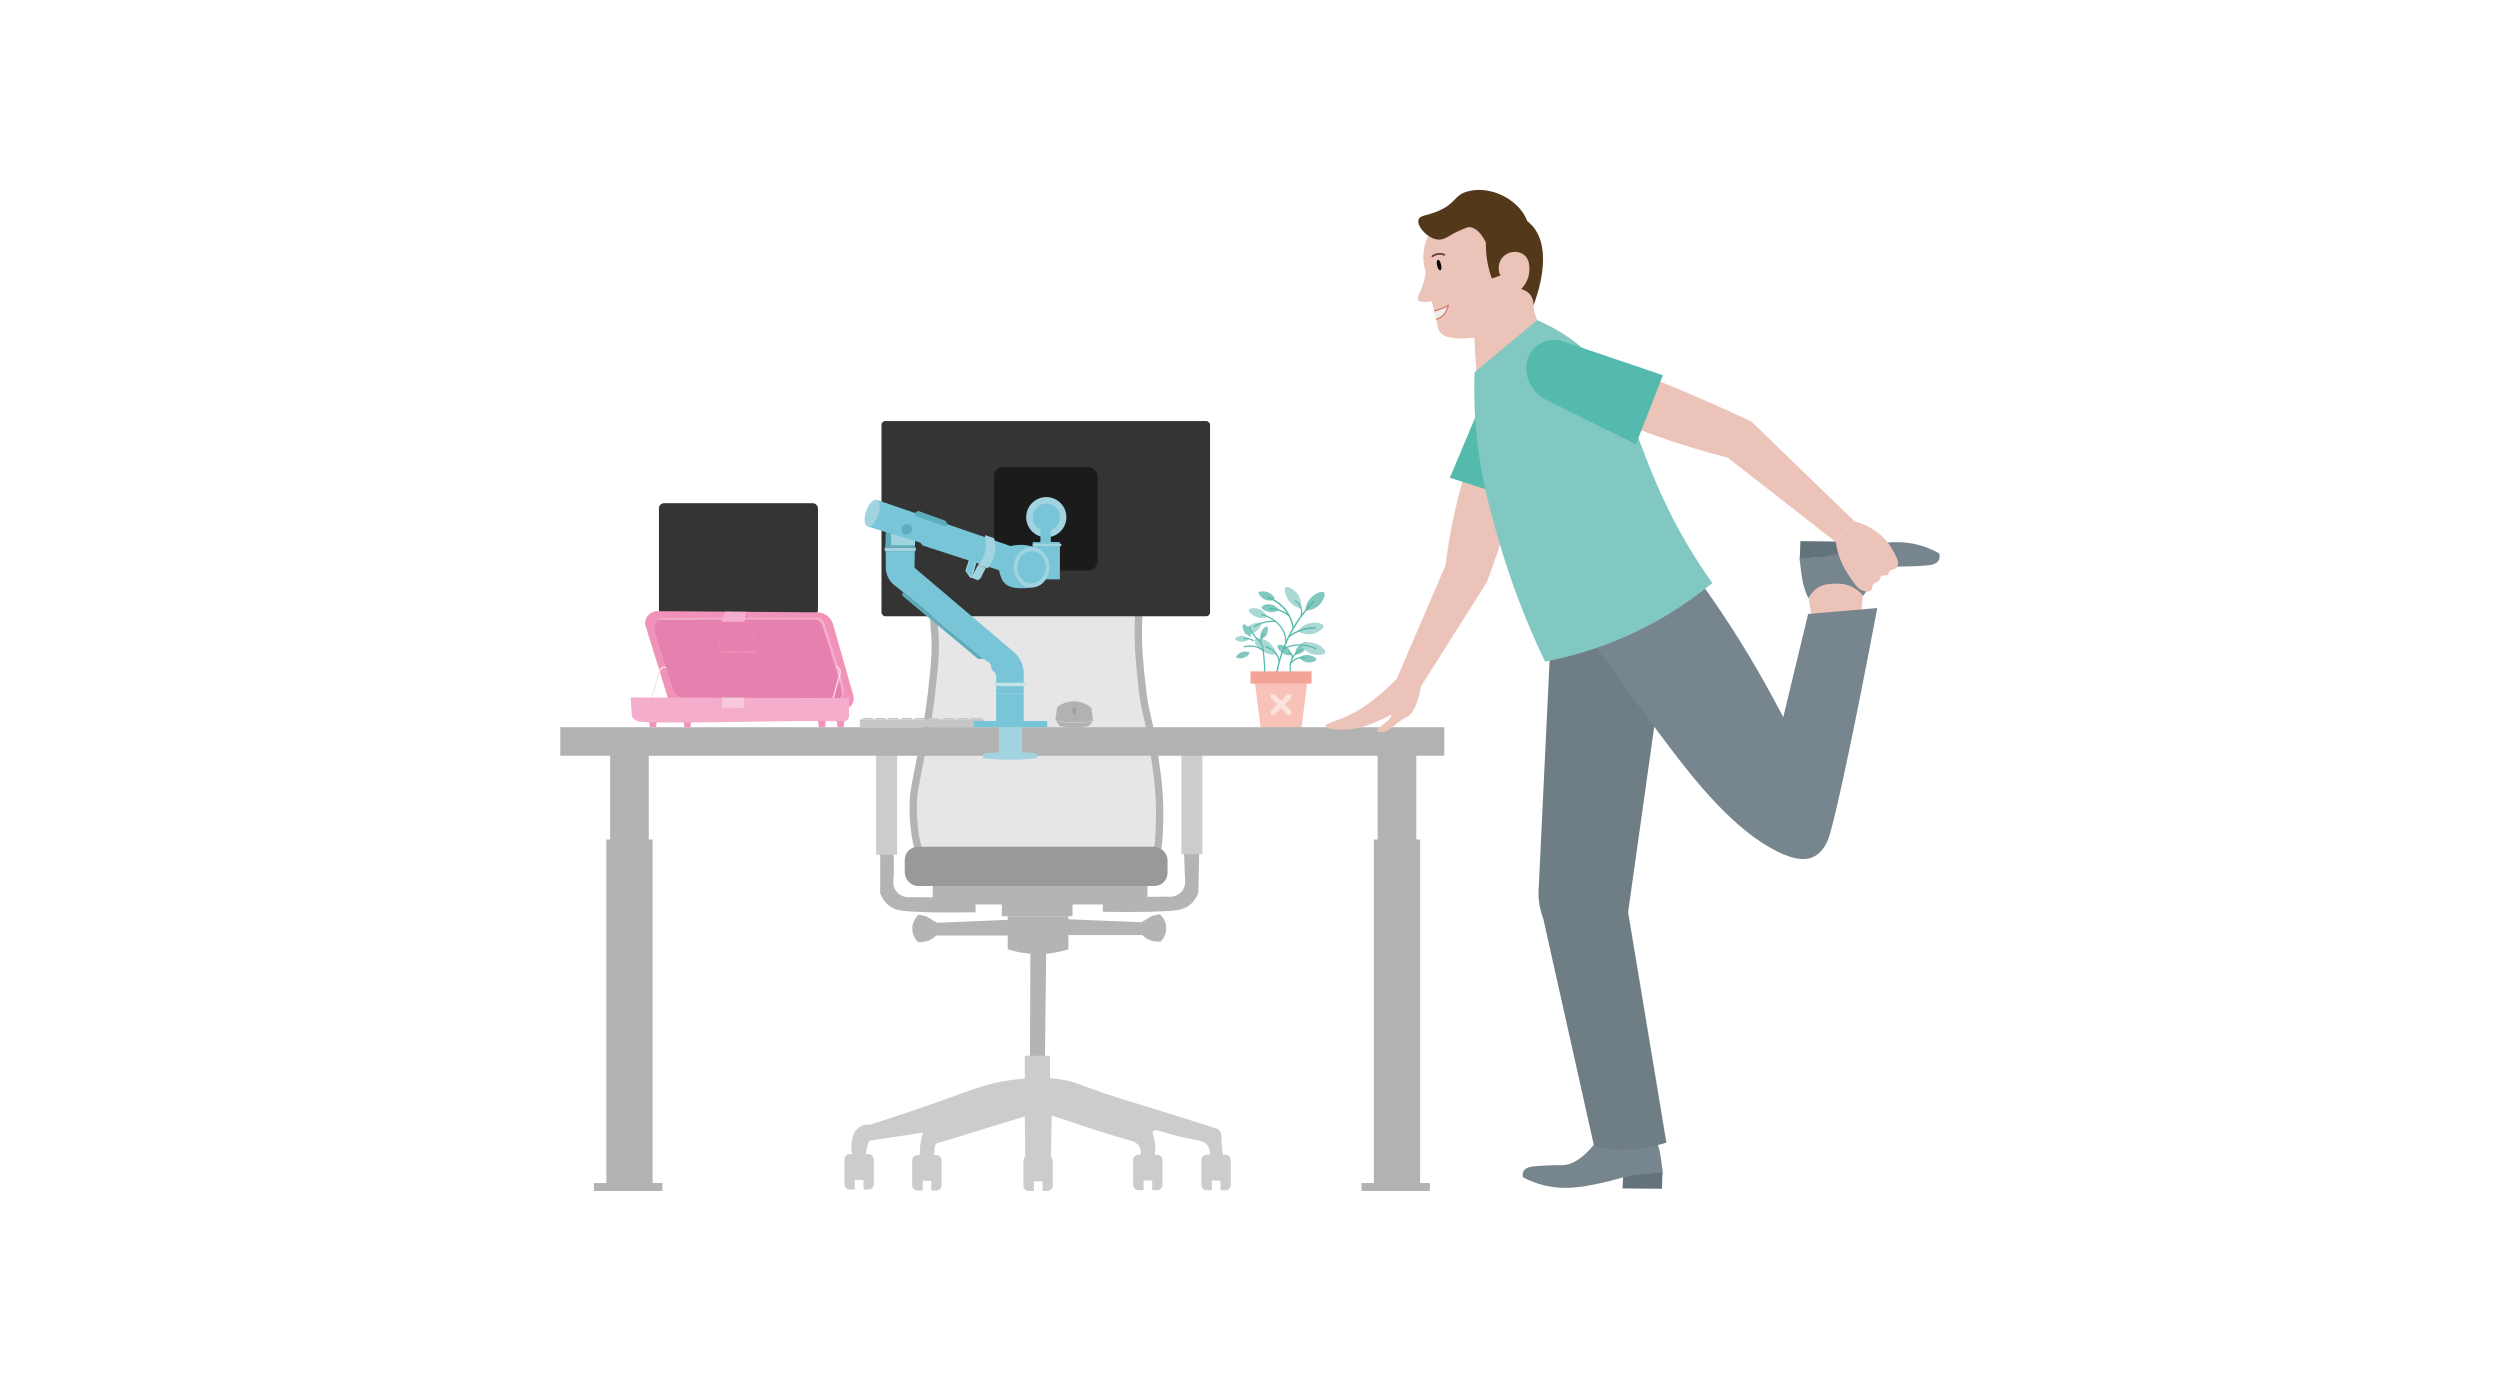 <?xml version="1.0" encoding="UTF-8"?>
<svg id="Laag_1" xmlns="http://www.w3.org/2000/svg" viewBox="0 0 2656.16 1467.09">
  <defs>
    <style>
      .cls-1 {
        fill: #b4b4b4;
      }

      .cls-2 {
        fill: #cdcccc;
      }

      .cls-3 {
        fill: #f8c9dc;
      }

      .cls-4 {
        fill: #f4aecc;
      }

      .cls-5 {
        stroke: #55b9ac;
        stroke-linecap: round;
        stroke-linejoin: round;
      }

      .cls-5, .cls-6, .cls-7, .cls-8 {
        fill: none;
      }

      .cls-5, .cls-9, .cls-7 {
        stroke-width: 1.31px;
      }

      .cls-10 {
        fill: #5caebc;
      }

      .cls-11 {
        fill: #64737b;
      }

      .cls-12 {
        fill: #683f39;
      }

      .cls-6 {
        stroke: #d36c59;
        stroke-width: 1.15px;
      }

      .cls-6, .cls-7, .cls-8 {
        stroke-miterlimit: 10;
      }

      .cls-13 {
        fill: #6f7d84;
      }

      .cls-14 {
        fill: #fce2dd;
      }

      .cls-15 {
        fill: #f192b9;
      }

      .cls-9 {
        stroke: #a1d3e0;
        stroke-linejoin: bevel;
      }

      .cls-9, .cls-16 {
        fill: #77c5d6;
      }

      .cls-17 {
        fill: #c4e3eb;
      }

      .cls-18 {
        fill: #e7e6e6;
      }

      .cls-19 {
        fill: #80c8c1;
      }

      .cls-20 {
        fill: #ebc3b9;
      }

      .cls-21 {
        fill: #9d9d9c;
      }

      .cls-22 {
        fill: #343434;
      }

      .cls-23 {
        fill: #e681af;
      }

      .cls-24 {
        fill: #9a9999;
      }

      .cls-25 {
        fill: #1b1b1b;
      }

      .cls-26 {
        fill: #81c8bf;
      }

      .cls-27 {
        fill: #a1d3e0;
      }

      .cls-28 {
        fill: #53baad;
      }

      .cls-29 {
        fill: #53381a;
      }

      .cls-30 {
        fill: #f8c2b9;
      }

      .cls-31 {
        fill: #ededed;
      }

      .cls-32 {
        fill: #aad8d3;
      }

      .cls-33 {
        fill: #f4a496;
      }

      .cls-34 {
        fill: #010101;
      }

      .cls-7 {
        stroke: #fce4ee;
      }

      .cls-35 {
        fill: #b2b2b2;
      }

      .cls-36 {
        fill: #c6c6c6;
      }

      .cls-37 {
        fill: #cc968f;
      }

      .cls-38 {
        fill: #55b9ac;
      }

      .cls-8 {
        stroke: #b4b4b4;
        stroke-width: 7.78px;
      }

      .cls-39 {
        fill: #76858e;
      }
    </style>
  </defs>
  <g>
    <path class="cls-18" d="M1102.49,558.78c-18.08.07-30.34,1.17-43.88,2.42-34.95,3.23-40.3,6.72-43.33,9.08-14.12,11.02-18.99,29.72-20.55,35.71-2.03,7.79-2.31,13.78-2.78,25.42-.78,19.28.6,33.32,1.11,39.95,1.61,20.78-.11,36.02-3.33,64.77-2.38,21.18-5.69,38.29-12.22,72.04-4.94,25.53-6.89,32.6-7.22,46.61-.47,19.99,2.67,39.8,6.11,49.03,24.43,65.63,235.33,58.12,253.29-1.82,1.38-4.61,1.66-11.75,2.22-26.03.96-24.35-1.04-44.87-5-71.43-7.23-48.56-9.8-42.18-13.33-73.85-2.71-24.29-4.98-44.69-3.89-72.04.46-11.56,1.51-24.06-.56-42.37-2.12-18.74-3.25-28.81-10-37.53-8.36-10.8-20.94-12.85-46.1-16.95-18.92-3.08-33.67-3.09-50.55-3.03Z"/>
    <path class="cls-8" d="M1102.49,558.78c-18.08.07-30.34,1.17-43.88,2.42-34.95,3.23-40.3,6.72-43.33,9.08-14.12,11.02-18.99,29.72-20.55,35.71-2.03,7.79-2.31,13.78-2.78,25.42-.78,19.28.6,33.32,1.11,39.95,1.61,20.78-.11,36.02-3.33,64.77-2.38,21.18-5.69,38.29-12.22,72.04-4.94,25.53-6.89,32.6-7.22,46.61-.47,19.99,2.67,39.8,6.11,49.03,24.43,65.63,235.33,58.12,253.29-1.82,1.38-4.61,1.66-11.75,2.22-26.03.96-24.35-1.04-44.87-5-71.43-7.23-48.56-9.8-42.18-13.33-73.85-2.71-24.29-4.98-44.69-3.89-72.04.46-11.56,1.51-24.06-.56-42.37-2.12-18.74-3.25-28.81-10-37.53-8.36-10.8-20.94-12.85-46.1-16.95-18.92-3.08-33.67-3.09-50.55-3.03Z"/>
    <g>
      <path class="cls-1" d="M1257.98,903.83c.64,21.05.97,29.16,1.14,31.1,0,.06.02.26.04.53.07,1.09.1,3.4-.6,6.18-.06.25-.13.49-.22.73-1.17,3.48-3.54,5.61-4.45,6.41-5.67,4.98-13.16,4.09-14.76,3.86-6.67.07-13.34.15-20.01.22v-18.77h-228.14v19.31c-7.26-.08-14.53-.16-21.79-.24-1.6.23-9.08,1.12-14.76-3.86-.91-.8-3.27-2.93-4.45-6.41-1.14-3.39-.89-6.3-.77-7.44.54-5.44.62-15.36.31-30.43-4.75-.48-9.5-.95-14.26-1.43-.04,15.16-.09,30.31-.13,45.47,1.43,3.81,4.27,9.5,9.99,13.62,5.26,3.79,10.7,4.61,13.85,4.99,12.29,1.49,40.42,2.32,77.63,1.59-.04-2.78-.08-5.55-.12-8.33h27.92v12.49h75.11v-12.49h32.31c-.04,2.6-.08,5.21-.12,7.82,37.21.73,65.34-.1,77.63-1.59,3.14-.38,8.58-1.21,13.85-4.99,5.72-4.12,8.56-9.81,9.99-13.62.31-14.35.63-28.7.94-43.06-5.39-.55-10.77-1.11-16.16-1.66Z"/>
      <path class="cls-1" d="M1232.3,971.25c-2.72.61-5.45,1.21-8.17,1.82-3.78,2.27-7.57,4.54-11.35,6.81-25.88-1.06-51.76-2.12-77.63-3.18v-3.27h-64.47v3.89c-25.03,1.02-50.07,2.05-75.1,3.07-3.78-2.27-7.57-4.54-11.35-6.81-2.72-.61-5.45-1.21-8.17-1.82-.91.8-6.82,6.18-6.81,14.98.01,8.02,4.94,13.11,5.9,14.07,2.29.26,7.03.48,12.26-1.82,3.43-1.51,5.82-3.54,7.26-4.99h76.01v14.53c5.91,1.94,14.12,4.03,24.06,4.82-.16,37.87-.32,75.73-.48,113.6,5.31.16,10.61.32,15.92.48.45-38.04.91-76.08,1.36-114.11,9.78-.82,17.84-2.89,23.61-4.78v-15.04h78.54c1.44,1.45,3.83,3.49,7.26,4.99,5.23,2.29,9.97,2.08,12.26,1.82.97-.96,5.89-6.05,5.9-14.07.01-8.8-5.9-14.18-6.81-14.98Z"/>
    </g>
    <rect class="cls-24" x="961.26" y="899.66" width="279.21" height="41.69" rx="13.92" ry="13.92"/>
    <path class="cls-2" d="M1302.01,1226.87h-2.68c-1.3-8.55-1.68-14.33-1.63-18.5.02-1.38.11-4.38-1.82-6.81-1.61-2.04-3.94-2.84-5.45-3.18-20-6.45-36.3-11.57-47.22-14.98-45.66-14.26-47.49-14.16-68.55-21.34-31.28-10.65-31.33-12.25-43.58-14.53-2.18-.4-7.44-1.33-15.44-1.84v-24.04h-26.79v24.3c-5.45.41-11.36,1.06-17.71,2.03-23.74,3.63-35.57,8.96-74.46,22.7-16.85,5.95-41.39,14.41-71.73,24.06-1.9-.13-8.92-.37-14.07,4.54-3,2.86-4.02,6.19-4.99,9.53-1.91,6.53-1.55,12.62-.61,17.37h-2.46c-3.12,0-5.68,2.55-5.68,5.67v26.33c0,3.12,2.55,5.67,5.68,5.67h5.45v-10.44c3.06.11,6.13.23,9.19.34v10.1h5.22c3.12,0,5.67-2.55,5.67-5.67v-26.33c0-3.12-2.55-5.67-5.67-5.67h-2.66c.12-1.79.36-3.81.84-6.02.72-3.28,1.75-6.03,2.72-8.17,19.07-2.88,38.14-5.75,57.2-8.63-.85,2.56-1.65,5.44-2.27,8.63-1.12,5.75-1.38,10.91-1.26,15.21h-2.37c-3.12,0-5.68,2.55-5.68,5.67v26.33c0,3.12,2.55,5.68,5.68,5.68h5.45v-10.44c3.06.11,6.13.23,9.19.34v10.1h5.22c3.12,0,5.68-2.55,5.68-5.68v-26.33c0-3.12-2.55-5.67-5.68-5.67h-2.19c.29-2.92.42-5.28.49-6.92.07-1.73.06-2.44.45-3.29,1.21-2.58,4.72-3.36,6.81-3.63,29.51-9.08,59.02-18.16,88.53-27.24.15,14.23.3,28.45.45,42.68.12,0,.24,0,.37.01-1.38,1.04-2.3,2.67-2.3,4.53v26.33c0,3.12,2.55,5.67,5.68,5.67h5.45v-10.44c3.06.11,6.13.23,9.19.34v10.1h5.22c3.12,0,5.67-2.55,5.67-5.67v-26.33c0-1.73-.8-3.26-2.03-4.31.3-14.61.6-29.21.89-43.82,41.18,13.76,69.91,23.12,81.27,25.88,2.43.59,9.54,2.16,12.26,7.72,1.39,2.84,1.21,5.83.77,8.06h-2.13c-3.12,0-5.68,2.55-5.68,5.67v26.33c0,3.12,2.55,5.67,5.68,5.67h5.45v-10.44c3.06.11,6.13.23,9.19.34v10.1h5.22c3.12,0,5.67-2.55,5.67-5.67v-26.33c0-3.12-2.55-5.67-5.67-5.67h-2.52c.46-2.84.81-6.71.36-11.24-.85-8.6-3.78-11.49-2.27-13.62,2.4-3.37,11.3,1.75,29.96,5.9,16.79,3.74,24.75,3.41,28.6,9.99,1.78,3.05,1.96,6.38,1.74,8.97h-3.22c-3.12,0-5.68,2.55-5.68,5.67v26.33c0,3.12,2.55,5.67,5.68,5.67h5.45v-10.44c3.06.11,6.13.23,9.19.34v10.1h5.22c3.12,0,5.68-2.55,5.68-5.67v-26.33c0-3.12-2.55-5.67-5.68-5.67Z"/>
    <path class="cls-2" d="M916.52,801.8c-.36-1.68-.75-4.97,1.59-7.33,1.26-1.27,3.28-2.24,11.8-2.91,4.56-.36,7.19-.34,14.76-.38,9.99-.05,13.62-.13,18.16,1.5,2.46.89,4.1,1.89,5.22,3.38,1.73,2.32,1.44,4.82,1.25,5.83-17.59-.03-35.19-.06-52.78-.09Z"/>
    <rect class="cls-2" x="930.85" y="791.69" width="22.25" height="116.45"/>
    <path class="cls-2" d="M1292.24,801.37c.36-1.68.75-4.97-1.59-7.33-1.26-1.27-3.28-2.24-11.8-2.91-4.56-.36-7.19-.34-14.76-.38-9.99-.05-13.62-.13-18.16,1.5-2.46.89-4.1,1.89-5.22,3.38-1.73,2.32-1.44,4.82-1.25,5.83,17.59-.03,35.19-.06,52.78-.09Z"/>
    <rect class="cls-2" x="1255.26" y="791.16" width="22.25" height="116.45" transform="translate(2532.77 1698.77) rotate(-180)"/>
  </g>
  <rect class="cls-35" x="647.9" y="1061.67" width="41.73" height="203.68" transform="translate(1337.53 2327.01) rotate(180)"/>
  <rect class="cls-35" x="644.2" y="891.96" width="49.14" height="373.38" transform="translate(1337.54 2157.3) rotate(180)"/>
  <rect class="cls-35" x="648.24" y="795.44" width="41.06" height="453.91" transform="translate(1337.53 2044.78) rotate(180)"/>
  <path class="cls-26" d="M1388.75,682.41c-1.66-1.47-8.14,1.48-11.1,6.58-1.51,2.55-1.78,5.13-1.8,6.81,1.34-.14,7.59-.85,11.06-5.91,1.63-2.33,3.16-6.34,1.84-7.49Z"/>
  <path class="cls-5" d="M1371.3,713.99c-.41-1.69-1.69-7.89,1.63-14.47,2.77-5.51,7.19-8.17,8.87-9.07"/>
  <path class="cls-32" d="M1366.11,624.07c-2.6,2.06.07,12.36,6.83,18.04,3.37,2.88,7.1,3.95,9.57,4.41.14-2.01.71-11.4-5.85-17.81-3.02-3-8.52-6.28-10.55-4.64Z"/>
  <path class="cls-32" d="M1326.88,647.93c-.79,2.41,5.26,7.86,11.96,8.64,3.37.42,6.2-.47,7.97-1.22-.76-1.34-4.35-7.58-11.24-8.9-3.19-.64-8.09-.42-8.69,1.48Z"/>
  <path class="cls-32" d="M1322.79,673.33c1.47,2.07,9.45.44,14.06-4.49,2.34-2.46,3.31-5.26,3.76-7.13-1.53-.18-8.68-1-13.84,3.75-2.41,2.18-5.14,6.26-3.97,7.87Z"/>
  <path class="cls-26" d="M1398.51,700.71c.14-2.21-6.17-5.5-12.02-4.69-2.94.38-5.14,1.76-6.48,2.78.94.97,5.34,5.46,11.47,5.07,2.84-.16,6.94-1.42,7.03-3.16Z"/>
  <path class="cls-26" d="M1357.35,685.96c-1.13,1.91,2.99,7.71,8.56,9.65,2.79,1,5.38.78,7.03.48-.39-1.29-2.27-7.29-7.89-9.74-2.6-1.15-6.82-1.9-7.7-.39Z"/>
  <path class="cls-26" d="M1313.58,698.22c.65,1.69,6.45,1.99,10.51-.6,2.05-1.28,3.22-3.05,3.86-4.26-1.02-.4-5.82-2.24-10.22.13-2.05,1.08-4.67,3.41-4.14,4.73Z"/>
  <path class="cls-32" d="M1312.11,678.77c.08,1.81,5.48,3.93,10.15,2.76,2.35-.57,4.02-1.87,5.01-2.81-.84-.7-4.81-3.96-9.74-3.12-2.29.37-5.5,1.75-5.43,3.17Z"/>
  <path class="cls-26" d="M1320.83,663.48c-1.49,1.03-.41,6.73,3.06,10.07,1.73,1.69,3.72,2.41,5.05,2.75.15-1.09.8-6.18-2.54-9.9-1.53-1.74-4.41-3.73-5.57-2.91Z"/>
  <path class="cls-32" d="M1408.17,693.27c.9-3.19-7.28-9.99-16.08-10.66-4.42-.37-8.07.94-10.34,2.01,1.06,1.71,6.08,9.67,15.15,11.04,4.2.67,10.59.12,11.28-2.39Z"/>
  <path class="cls-26" d="M1340.37,645.18c.23-2.05,5.4-3.77,9.76-3.07,5.22.87,8.16,4.98,8.85,6-1.52.9-5.19,2.84-9.78,2.21-4.18-.51-9.06-3.09-8.83-5.14h0Z"/>
  <path class="cls-26" d="M1354.15,636.32c-.67,1.92-6.11,2.43-10.21.75-4.85-2.01-6.78-6.69-7.28-7.95,1.76-.59,5.69-1.51,10.04,0,3.93,1.51,8.12,5.1,7.36,7.11h0l.08.08Z"/>
  <path class="cls-32" d="M1406.19,664.93c-.84-3.26-11.29-5.02-19.33-1.17-4.02,1.92-6.53,4.85-7.95,6.94,1.76,1,10.04,5.35,18.66,2.01,4.02-1.59,9.2-5.19,8.53-7.7l.08-.08Z"/>
  <path class="cls-26" d="M1406.69,629.38c-2.43-2.26-12.21,1.92-16.82,9.45-2.34,3.76-2.84,7.61-2.93,10.12,2.01-.17,11.38-1,16.73-8.45,2.51-3.43,4.94-9.37,3.01-11.13Z"/>
  <path class="cls-32" d="M1333.24,679.32c-1.84,2.76,4.1,11.71,12.38,14.89,4.18,1.59,8.03,1.42,10.46,1-.5-2.01-3.01-10.96-11.38-14.98-3.85-1.84-10.12-3.1-11.55-.92h.08Z"/>
  <path class="cls-38" d="M1356.16,717.14h-.17c-.42,0-.67-.5-.59-.92,1.76-9.87,4.52-19.66,8.2-28.95,7.19-18.07,17.82-34.55,31.71-48.94.25-.33.75-.33,1.09,0s.33.75,0,1.09c-13.72,14.22-24.26,30.54-31.37,48.44-3.68,9.2-6.36,18.82-8.12,28.7,0,.33-.42.67-.75.67h0v-.08Z"/>
  <path class="cls-38" d="M1359.17,703.67c-.33,0-.67-.25-.75-.67-.33-2.43-1.59-6.94-5.61-10.62-2.76-2.51-5.77-3.68-7.86-4.18-.42-.08-.67-.5-.59-.92s.5-.67.92-.59c2.26.59,5.52,1.84,8.53,4.6,4.35,4.02,5.69,8.95,6.11,11.55,0,.42-.25.84-.67.84h-.08Z"/>
  <path class="cls-38" d="M1369.54,677.15c-.25,0-.42-.08-.59-.33-.25-.33-.17-.84.17-1.09,3.26-2.51,6.86-4.6,10.71-6.11,5.52-2.26,11.55-3.35,17.49-3.26.42,0,.75.33.75.75s-.42.75-.75.75c-5.86,0-11.55,1-16.9,3.18-3.68,1.51-7.19,3.43-10.29,5.86-.17.08-.33.17-.5.17h0l-.08.08Z"/>
  <path class="cls-38" d="M1373.89,667.94c-.33,0-.67-.25-.75-.67-.84-5.86-2.84-11.21-6.02-16.06-6.36-9.7-15.48-14.05-20.33-15.73-.42-.17-.59-.59-.5-1,.17-.42.59-.59,1-.5,5.02,1.76,14.47,6.27,21.08,16.31,3.26,5.02,5.35,10.62,6.27,16.65,0,.42-.25.84-.67.84h-.08v.17Z"/>
  <path class="cls-38" d="M1349.08,647.32c-.22-.12-.44-.42-.4-.68.05-.45.39-.74.77-.73,2.69.1,5.42.5,7.98,1.19,4.46,1.22,8.64,3.34,12.43,6.2.37.2.36.76.09,1.09s-.76.36-1.09.09c-3.53-2.81-7.6-4.78-11.88-6-2.49-.66-5.03-1.05-7.65-1.11l-.3-.16h0l.03.11Z"/>
  <path class="cls-5" d="M1366.22,682.99c.07-2.54-.14-7.97-3.26-13.75-2.47-4.58-5.65-7.21-7.81-8.98-5.29-4.32-10.82-6.34-14.8-7.34"/>
  <path class="cls-5" d="M1363.66,689.28c3.07-1.56,9.68-4.4,18.42-4.08,7.48.28,13.12,2.75,16.09,4.31"/>
  <path class="cls-5" d="M1382.31,654.66c.34-1.09,1.6-5.6-.7-10.37-1.56-3.23-3.98-4.98-5.13-5.71"/>
  <path class="cls-5" d="M1371.4,704.72c.8-1.09,2.96-3.74,6.83-5.2,3.53-1.33,6.61-.96,7.95-.71"/>
  <path class="cls-5" d="M1369.06,693.2c.48.09,1.82.42,2.85,1.63,1.67,1.94,1.08,4.43,1.02,4.69"/>
  <path class="cls-5" d="M1332.53,665.85c2.33-1.5,6-3.46,10.84-4.66,4.85-1.2,9.01-1.17,11.77-.93"/>
  <path class="cls-5" d="M1343.95,714.81c-.1-2.02-.25-4.92-.5-8.4-.9-12.73-1.35-19.1-2.99-22.03-2.87-5.12-5.96-5.2-10.56-13.3-1.22-2.15-2.06-4-2.58-5.24"/>
  <path class="cls-5" d="M1321.76,678.66c1.09-.22,3.02-.45,5.32.08,1.99.46,3.45,1.31,4.32,1.91"/>
  <path class="cls-5" d="M1322.01,687.21c1.99-.57,6.12-1.45,11.14-.33,4.34.97,7.39,3,8.98,4.24"/>
  <path class="cls-26" d="M1346.1,665.73c-1.67-.69-5.87,3.33-6.77,8.05-.47,2.37,0,4.43.45,5.73.99-.47,5.62-2.7,6.92-7.52.62-2.23.72-5.73-.6-6.26Z"/>
  <path class="cls-5" d="M1339.8,683.47c-.23-1.48-.41-4.21.83-7.15.42-1,.93-1.83,1.41-2.49"/>
  <path class="cls-30" d="M1382.85,773.27h-43.42c-2.09-16.48-4.27-32.96-6.36-49.53h55.97c-2.01,16.48-4.1,32.96-6.19,49.53Z"/>
  <polygon class="cls-14" points="1371.97 755.54 1364.94 748.51 1371.97 741.48 1371.97 737.55 1368.12 737.55 1361.01 744.58 1353.98 737.55 1350.05 737.55 1350.05 741.4 1357.16 748.51 1350.05 755.54 1350.05 759.47 1353.98 759.47 1361.01 752.44 1368.12 759.47 1371.97 759.47 1371.97 755.54"/>
  <rect class="cls-33" x="1328.63" y="713.29" width="64.84" height="12.97"/>
  <g>
    <path class="cls-35" d="M1161.34,766.05c-5.48,1.01-12.36,1.81-20.29,1.66-7.78-.15-14.51-1.18-19.88-2.37.69-4.64,1.38-9.28,2.07-13.92,1.77-1.45,8.23-6.37,17.81-6.35,10.17.02,16.87,5.6,18.5,7.04.6,4.65,1.2,9.29,1.79,13.94Z"/>
    <path class="cls-35" d="M1122,765.61c5.36,1.27,12.25,2.39,20.29,2.48,7.21.08,13.47-.69,18.5-1.66-1.1,1.56-2.21,3.13-3.31,4.69-4.05.97-9.25,1.83-15.32,1.93-6.56.11-12.15-.71-16.43-1.66-1.24-1.93-2.48-3.87-3.73-5.8Z"/>
    <path class="cls-21" d="M1142.57,758.57h-2.48c-.24-.64-.49-1.53-.55-2.62-.09-1.61.27-2.9.55-3.66h2.48c.29.63.77,1.89.69,3.52-.06,1.23-.42,2.18-.69,2.76Z"/>
    <rect class="cls-21" x="1141.05" y="745.07" width=".34" height="22.66"/>
  </g>
  <g>
    <rect class="cls-36" x="913.52" y="764.27" width="132.13" height="8.18"/>
    <rect class="cls-36" x="916.4" y="762.85" width="11.16" height="1.41"/>
    <rect class="cls-36" x="930.28" y="762.85" width="11.16" height="1.41"/>
    <rect class="cls-36" x="943.86" y="762.86" width="11.16" height="1.41"/>
    <rect class="cls-36" x="958.04" y="762.85" width="11.16" height="1.41"/>
    <rect class="cls-36" x="972.33" y="762.86" width="11.16" height="1.41"/>
    <rect class="cls-36" x="986.11" y="762.86" width="11.16" height="1.41"/>
    <rect class="cls-36" x="1002.64" y="762.86" width="11.16" height="1.41"/>
    <rect class="cls-36" x="1017.34" y="762.86" width="11.16" height="1.41"/>
    <rect class="cls-36" x="1031.52" y="762.86" width="11.16" height="1.41"/>
  </g>
  <rect class="cls-35" x="595.32" y="772.65" width="939.21" height="30.32"/>
  <g>
    <rect class="cls-22" x="936.54" y="447.35" width="349.1" height="207.4" rx="4.09" ry="4.09"/>
    <rect class="cls-25" x="1056.07" y="496.02" width="110.05" height="110.05" rx="9.98" ry="9.98"/>
    <circle class="cls-27" cx="1111.64" cy="549.5" r="21.37"/>
    <path class="cls-16" d="M1116.38,575.73c.09-7.85.17-15.7.26-23.55-1.95-.12-4.04-.17-6.27-.13-1.71.04-3.33.13-4.86.26-.04,7.89-.09,15.78-.13,23.67-2.72,0-5.44,0-8.16,0v39.54h28.89v-39.54c-3.24-.09-6.48-.17-9.73-.26Z"/>
    <rect class="cls-27" x="1097.21" y="577.78" width="30.43" height="2.56"/>
    <path class="cls-16" d="M1111.64,535.03c-7.99,0-14.47,6.48-14.47,14.47s6.48,14.47,14.47,14.47,14.47-6.48,14.47-14.47-6.48-14.47-14.47-14.47Z"/>
    <path class="cls-10" d="M972,554.94h0,0s.06,8.96.17,26.79h-31.54c.25-9.25.5-18.49.76-27.74,10.21.32,20.41.63,30.62.95Z"/>
    <rect class="cls-27" x="946.82" y="546.99" width="25.35" height="32.33"/>
    <path class="cls-16" d="M1087.69,736.65c0-6.77,0-13.54,0-20.3.05-2.78-.21-8.48-3.41-14.67-2.9-5.6-6.84-8.96-9.04-10.58-34.52-29.29-69.05-58.58-103.57-87.87,0-.57,0-1.14,0-1.71,0-5.4.1-10.75.26-16.04h-30.9c.02,5.14.04,10.28.06,15.42-.15,2.3-.12,6.59,1.92,11.37,2.73,6.4,7.43,9.82,9.38,11.09,31.85,26.28,63.7,52.55,95.55,78.83,2.59.95,3.71,2.26,4.27,3.24,1.07,1.92.45,3.43,1.54,5.63.87,1.75,2.27,2.81,3.24,3.41.45.91.91,1.82,1.36,2.73v19.45h29.35Z"/>
    <polygon class="cls-16" points="1087.69 766.01 1087.69 736.65 1058.34 736.65 1058.34 766.01 1034.45 766.01 1034.45 772.65 1112.6 772.65 1112.6 766.01 1087.69 766.01"/>
    <rect class="cls-27" x="939.92" y="581.72" width="33.1" height="3.75"/>
    <path class="cls-27" d="M1038.98,600.46c2.82.91,5.65,1.82,8.47,2.74-1.85,3.72-3.7,7.45-5.54,11.17-.97.74-1.95,1.49-2.92,2.23-2.75-1.12-5.49-2.24-8.24-3.36.88-.68,1.76-1.36,2.64-2.04,1.87-3.58,3.73-7.16,5.6-10.73Z"/>
    <path class="cls-9" d="M1036.82,597.3c-2.25-.73-4.5-1.46-6.75-2.19-1.24,3.77-2.48,7.54-3.71,11.31,1.58,2.26,3.16,4.52,4.75,6.79.63-.74,1.26-1.48,1.89-2.22,1.28-4.56,2.55-9.12,3.83-13.69Z"/>
    <path class="cls-16" d="M1107.13,620.09c-4.54,2.29-11.27,4.79-19.57,4.89-5.98.07-15.54.19-20.87-6.15-2.89-3.44-4.14-8.24-4.99-11.77-.8-3.29-1.1-6.09-1.24-8.06.43-.07,10.11-1.81,13.05-10.07,1.32-3.71.69-7.08.26-8.73,3.25-.8,7.65-1.51,12.86-1.26,8.71.42,15.37,3.33,19.13,5.35.46,11.94.92,23.87,1.37,35.81Z"/>
    <path class="cls-10" d="M959.71,629.41c-.14.12-.94.8-1.02,1.97-.09,1.27.73,2.1.85,2.22,26.5,22.12,53.01,44.25,79.51,66.37,2.19.11,4.39.22,6.58.33-28.64-23.63-57.29-47.26-85.93-70.89Z"/>
    <rect class="cls-17" x="1056.97" y="725.39" width="33.27" height="3.58"/>
    <path class="cls-16" d="M1091.69,603.24c3.36-7.49,1.79-14.36,1.23-16.44-53.76-18.57-107.53-37.14-161.29-55.71-2.98,9.52-5.95,19.03-8.92,28.55,18.39,5.64,36.79,11.27,55.18,16.91.8,1.01,1.6,2.01,2.4,3.02,34.43,11.17,68.86,22.35,103.28,33.52,1.9-1.35,5.7-4.45,8.12-9.84Z"/>
    <path class="cls-27" d="M1038.98,600.46c2.02-2.19,5.09-6.12,6.96-11.82,2.8-8.55,1.2-15.92.36-18.95.18-.35.35-.71.53-1.06,3.11,1.05,6.22,2.1,9.33,3.15.93,3.42,2.6,11.42-.45,20.61-1.74,5.23-4.39,9.03-6.39,11.41-3.45-1.11-6.89-2.23-10.34-3.34Z"/>
    <ellipse class="cls-27" cx="926.72" cy="545.29" rx="15.02" ry="6.78" transform="translate(108.64 1243.07) rotate(-70.94)"/>
    <path class="cls-10" d="M1004.25,553.15c.94,1.33,1.88,2.67,2.83,4-1.03.7-2.07,1.4-3.1,2.1-10.34-3.71-20.69-7.42-31.03-11.13-.31-1.03-.62-2.05-.93-3.08,1.12-.74,2.25-1.47,3.37-2.21,9.62,3.44,19.24,6.88,28.86,10.31Z"/>
    <ellipse class="cls-27" cx="1095.99" cy="602.7" rx="18.93" ry="21.5"/>
    <ellipse class="cls-16" cx="1095.99" cy="602.7" rx="15.1" ry="17.15"/>
    <path class="cls-27" d="M1101.73,801.05h-.03c-.24-.76-6.57-1.42-15.72-1.75v-26.66h-24.74v26.62c-9.73.31-16.56.99-16.81,1.78h-.03v4.46c5.25.6,10.88,1.06,16.85,1.34v.27h9.52c1.66.02,3.33.02,5.04,0h10.18v-.33c5.53-.28,10.82-.71,15.75-1.27v-4.46Z"/>
    <ellipse class="cls-10" cx="963.37" cy="562.51" rx="5.76" ry="5.37" transform="translate(-150.58 622.56) rotate(-33.37)"/>
  </g>
  <g>
    <rect class="cls-22" x="700.09" y="534.63" width="168.98" height="118.66" rx="5.42" ry="5.42"/>
    <path class="cls-15" d="M685.36,663.16c-.04-.96-.12-5.43,3.26-9.33,3.29-3.78,7.56-4.39,8.55-4.51,56.63.41,113.25.83,169.88,1.24,1.61-.08,6.07-.08,10.57,2.8,5.24,3.36,7.01,8.37,7.46,9.79,7.2,25.33,14.4,50.67,21.6,76,.17.66,1.37,5.62-1.87,9.95-2.44,3.27-5.88,4.14-6.84,4.35h-179.2c-1.19-.55-2.55-1.34-3.89-2.49-4.56-3.93-5.62-9.31-5.91-11.35-7.87-25.49-15.75-50.98-23.62-76.47Z"/>
    <path class="cls-4" d="M697.8,665.65c.43,5.59,8.64,32,20.98,67.61,1.16,1.66,3.18,4.11,6.37,6.22,2.4,1.59,4.68,2.46,6.37,2.95,53.1.26,106.2.52,159.31.78,1.2-.36,2.91-1.08,4.2-2.64,2.17-2.65,1.84-6.19,1.71-7.62-.56-6.03-8.36-32.79-20.2-68.85-.41-1.66-1.24-3.82-3.11-5.44,0,0,0,0,0,0,0,0-1.02-1.83-4.97-2.17-2.96-.26-71.48-.18-163.81.16-.46.03-3.43.31-5.44,2.95-1.69,2.22-1.48,5.02-1.4,6.06Z"/>
    <path class="cls-7" d="M692.66,741.09c2.59-9.19,5.18-18.39,7.77-27.58.36-1.27,1.34-3.19,3.26-4.04,1.44-.64,2.92-.41,3.81-.17"/>
    <path class="cls-15" d="M689.47,765.98h8.27c-.24,2.22-.48,4.45-.73,6.67h-6.38c-.39-2.22-.77-4.45-1.16-6.67Z"/>
    <path class="cls-15" d="M726.07,765.98h8.27c-.24,2.22-.48,4.45-.73,6.67h-6.38c-.39-2.22-.77-4.45-1.16-6.67Z"/>
    <path class="cls-15" d="M869.07,765.98h8.27c-.24,2.22-.48,4.45-.73,6.67h-6.38c-.39-2.22-.77-4.45-1.16-6.67Z"/>
    <path class="cls-15" d="M888.83,765.98h8.27c-.24,2.22-.48,4.45-.73,6.67h-6.38c-.39-2.22-.77-4.45-1.16-6.67Z"/>
    <path class="cls-23" d="M695.46,667.51c.43,5.59,8.64,32,20.98,67.61,1.16,1.66,3.18,4.11,6.37,6.22,2.4,1.59,4.68,2.46,6.37,2.95,53.1.26,106.2.52,159.31.78,1.2-.36,2.91-1.08,4.2-2.64,2.17-2.65,1.84-6.19,1.71-7.62-.56-6.03-8.36-32.79-20.2-68.85-.41-1.66-1.24-3.82-3.11-5.44,0,0,0,0,0,0,0,0-1.02-1.83-4.97-2.17-2.96-.26-71.48-.18-163.81.16-.46.03-3.43.31-5.44,2.95-1.69,2.22-1.48,5.02-1.4,6.06Z"/>
    <path class="cls-7" d="M887.87,708.23c.67.1,2.22.42,3.42,1.71,1.65,1.76,1.97,4.6.8,7.17-2.37,8.43-4.74,16.86-7.11,25.29"/>
    <path class="cls-4" d="M770.2,649.86c-1.19,3.6-2.37,7.21-3.56,10.81h24.25c.93-3.55,1.87-7.09,2.8-10.64-7.83-.06-15.66-.11-23.49-.17Z"/>
    <path class="cls-23" d="M793.69,650.03l-.04,6.29c-.54.02-1.08.04-1.63.05.56-2.11,1.11-4.23,1.67-6.34Z"/>
    <path class="cls-4" d="M902.1,741.73c-77.37-.23-154.75-.47-232.12-.7.47,6.58.93,13.16,1.4,19.74.53,1.13,1.39,2.53,2.8,3.73,0,0,1.69,1.44,4.03,2.14,8.55,2.54,152.46-.45,167.08-.5.94,0,7.47-.02,15.85,0,13.72.03,25.33.13,34.04.23.44.06,2.61.31,4.58-1.17,1.6-1.2,2.11-2.82,2.25-3.34.03-6.71.05-13.42.08-20.13Z"/>
    <path class="cls-3" d="M767.21,741.09c-.16,3.6-.32,7.21-.48,10.81,7.97.04,15.93.08,23.9.12.03-3.59.05-7.17.08-10.76-7.83-.06-15.66-.11-23.49-.17Z"/>
    <path class="cls-15" d="M799.47,693.38l-30.27-.19c-1.98-.01-3.91-1.59-4.28-3.51l-3.01-15.25c-.41-2.06.95-3.75,3.01-3.75h31.59c2.1,0,4.04,1.71,4.29,3.79l1.9,15.41c.24,1.94-1.22,3.51-3.23,3.5Z"/>
    <path class="cls-23" d="M799.01,692.21l-29.73-.19c-1.94-.01-3.84-1.59-4.21-3.51l-2.95-15.25c-.4-2.06.93-3.75,2.96-3.75h31.02c2.07,0,3.96,1.71,4.22,3.79l1.87,15.41c.24,1.94-1.19,3.51-3.17,3.5Z"/>
  </g>
  <rect class="cls-35" x="631.01" y="1256.95" width="72.74" height="8.39"/>
  <rect class="cls-35" x="1463.37" y="1061.67" width="41.73" height="203.68" transform="translate(2968.47 2327.01) rotate(180)"/>
  <rect class="cls-35" x="1459.67" y="891.96" width="49.14" height="373.38" transform="translate(2968.48 2157.3) rotate(180)"/>
  <rect class="cls-35" x="1463.71" y="795.44" width="41.06" height="453.91" transform="translate(2968.47 2044.78) rotate(180)"/>
  <rect class="cls-35" x="1446.48" y="1256.95" width="72.74" height="8.39"/>
  <g>
    <g>
      <path class="cls-20" d="M1979.33,632.6c-1.67,16.39-3.33,32.79-5,49.18-15.18.3-30.36.59-45.54.89-2.38-15.91-4.75-31.83-7.13-47.74-.02-14.9,7.9-27.72,18.6-31.44,14.61-5.07,35.03,6.64,39.07,29.11Z"/>
      <g>
        <path class="cls-39" d="M2059.8,595.29c-2.58,4.72-9.42,5.23-14.92,5.65-14.1,1.07-25,.95-25.46.95-12.4-.1-25.68,10.18-39.53,30.68l-.26.39-.3-.36c-3.34-3.92-7.31-7-11.78-9.15-7.72-3.71-14.49-3.44-18.98-3.27-5.5.21-11.2.44-17.2,4.23-3.94,2.49-7.3,6.13-9.72,10.52l-.34.61-.3-.63c-1.89-3.96-3.44-8.13-4.61-12.39l-.07-.27c-.4-1.43-1.34-4.78-2.45-13.17-.7-5.29-1.37-10.69-1.99-16.07l-.05-.43h.41c8.56.13,17.22-.35,25.73-1.47,10.44-1.38,16.16-3.11,22.77-5.11,4.27-1.29,9.11-2.76,15.9-4.33,11.92-2.75,24.91-5.74,39.07-5.67,7.01.03,14.32.82,21.93,2.76,7.86,2,15.5,5.11,22.72,9.24l.15.08.03.17c.54,2.76.28,5.13-.76,7.03Z"/>
        <path class="cls-11" d="M1912.26,592.97c.2-6,.4-12.01.6-18.01.26,0,23.28.21,23.54.22.16,0,18.23.17,18.38.17-.23,4.34-.47,8.67-.7,13.01-1.97.53-4.64,1.19-7.82,1.82-4.82.96-8.51,1.38-11.57,1.73-2.43.28-6.68.7-12.03.93-3.96.17-7.47.19-10.39.14Z"/>
      </g>
    </g>
    <path class="cls-20" d="M1509.7,729.29c-8.57-2.68-17.14-5.36-25.71-8.04,17.31-40.29,34.62-80.59,51.94-120.88,4.15-34.6,12.22-75.28,27.56-119.24,6.63-19.01,13.88-36.5,21.32-52.44,14.28,4.51,28.56,9.02,42.84,13.53-4.26,24.55-9.77,50.75-16.91,78.29-9.3,35.88-19.95,68.57-30.94,97.87-23.37,36.97-46.73,73.94-70.1,110.92Z"/>
    <path class="cls-28" d="M1615.38,531.7c10.07-37.08,20.15-74.16,30.22-111.24,1.67-14.85-6.63-28.15-19.7-32.6-15.57-5.3-35.17,2.91-43.42,19.67-14.02,33.37-28.05,66.75-42.07,100.12,24.99,8.02,49.98,16.03,74.97,24.05Z"/>
    <g>
      <path class="cls-37" d="M1699.29,1209.37c1.67-15.26,3.33-30.51,5-45.77,15.18-.28,30.36-.55,45.54-.83,2.38,14.81,4.75,29.62,7.13,44.42.02,13.86-7.9,25.8-18.6,29.25-14.61,4.72-35.03-6.18-39.07-27.09Z"/>
      <g>
        <path class="cls-39" d="M1618.82,1244.09c2.58-4.39,9.42-4.87,14.92-5.26,14.1-.99,25-.88,25.46-.88,12.4.09,25.68-9.48,39.53-28.55l.26-.36.3.33c3.34,3.65,7.31,6.51,11.78,8.52,7.72,3.45,14.49,3.2,18.98,3.04,5.5-.2,11.2-.4,17.2-3.94,3.94-2.32,7.3-5.7,9.72-9.79l.34-.57.3.59c1.89,3.68,3.44,7.56,4.61,11.53l.07.25c.4,1.33,1.34,4.45,2.45,12.26.7,4.92,1.37,9.95,1.99,14.95l.05.4h-.41c-8.56-.13-17.22.32-25.73,1.37-10.44,1.28-16.16,2.89-22.77,4.76-4.27,1.2-9.11,2.57-15.9,4.02-11.92,2.56-24.91,5.34-39.07,5.28-7.01-.03-14.32-.76-21.93-2.57-7.86-1.87-15.5-4.76-22.72-8.6l-.15-.08-.03-.16c-.54-2.57-.28-4.77.76-6.54Z"/>
        <path class="cls-11" d="M1766.36,1246.25c-.2,5.59-.4,11.17-.6,16.76-.26,0-23.28-.2-23.54-.2-.16,0-18.23-.15-18.38-.16.23-4.03.47-8.07.7-12.1,1.97-.49,4.64-1.11,7.82-1.7,4.82-.89,8.51-1.29,11.57-1.61,2.43-.26,6.68-.65,12.03-.87,3.96-.16,7.47-.17,10.39-.13Z"/>
      </g>
    </g>
    <path class="cls-20" d="M1632.93,300.47c5.46-20.66-1.8-50.72-20.79-67.8-14.78-13.3-40.36-22.07-63.84-12.16-20.77,8.77-34.78,29.16-36.01,49.64-.47,7.84,1,14.39,2.4,18.84-.49,4.29-1.6,10.58-4.49,17.67-2.5,6.14-4.93,9.44-3.54,11.85,1.03,1.79,4.28,3.31,14.58,1.53.34,1.27.83,3.14,1.4,5.41,4.97,19.63,4.7,23.23,6.61,26.53,2.99,5.17,11.77,9.67,37.2,6.7.84,15.16,1.69,30.33,2.53,45.49,32.67-8.84,65.33-17.68,98-26.51-8.19-6.04-16.37-12.08-24.56-18.13-1.55-2.69-3.62-6.48-5.74-11.18-1.79-3.97-6.02-13.34-7.35-21.85-1.78-11.38,1.88-19.56,3.59-26.04Z"/>
    <path class="cls-13" d="M1648.84,650.62c-4.63,96.81-9.27,193.62-13.9,290.44-.52,5.18-.65,11.89.59,19.56.96,5.94,2.52,11.03,4.1,15.15,18.02,80.71,36.04,161.41,54.06,242.12,9.78,2.13,23.83,4.13,40.64,3.05,14.95-.96,27.26-4.06,36.14-6.97-13.56-81.62-27.11-163.24-40.67-244.86,14.3-101.49,28.6-202.97,42.9-304.46-8.5-6.5-24.2-16.66-46.61-21.62-37.04-8.2-67.38,3.36-77.25,7.6Z"/>
    <path class="cls-39" d="M1649.19,622.16c12.27,17.37,29.97,42.3,51.49,72.21,29.93,41.59,51.29,70.64,73.46,99.83,25.1,33.05,68.12,88.51,115.53,111.14,11.98,5.72,26.78,10.8,38.3,4.4,10.65-5.92,14.69-18.17,16.33-23.86,8.39-29.14,27.4-118.58,50.23-239.85-24.49,2.09-48.98,4.19-73.46,6.28-8.86,36.76-17.71,73.53-26.57,110.29,22.27,44.52,27.45,54.77,27.49,54.75.09-.04-23.04-50.38-53.66-103.5-27.37-47.49-53.58-84.82-72.83-110.51-48.77,6.28-97.53,12.56-146.3,18.84Z"/>
    <path class="cls-19" d="M1633.21,340.1c25.56,11.12,42.34,24.35,52.41,33.57,54.06,49.5,49.65,107.12,106.22,203.41,10.91,18.57,20.87,33.14,27.44,42.39-20.46,16.89-49.52,37.42-87.46,54.74-34.35,15.68-65.75,24.05-90.28,28.72-23.57-49.12-38.71-92.82-48.62-126.83-11.38-39.05-25.13-87.47-26.45-152.38-.24-11.69-.02-21.44.23-28.26,22.17-18.45,44.34-36.9,66.51-55.35Z"/>
    <path class="cls-20" d="M1950.45,575.85c-38.25-29.83-76.49-59.66-114.74-89.49-26.17-6.73-54.28-15.24-83.8-26.04-46.26-16.92-86.65-36.06-121.03-54.85,5.5-13.93,11-27.85,16.5-41.78,39.51,12.56,81.29,27.45,124.78,45.16,31.33,12.76,60.95,25.92,88.83,39.19,36.44,35.28,72.87,70.55,109.31,105.83-6.62,7.33-13.23,14.65-19.85,21.98Z"/>
    <path class="cls-28" d="M1766.77,398.66c-36.39-12.34-72.78-24.68-109.16-37.02-14.72-2.58-28.51,4.88-33.75,17.65-6.25,15.22.74,35.29,16.96,44.55,32.44,16.05,64.89,32.11,97.33,48.16,9.54-24.45,19.08-48.9,28.62-73.34Z"/>
    <path class="cls-20" d="M1488.68,716.23c-5.69,6.27-13.67,14.37-24.05,22.92-3.6,2.97-8.85,7.29-15.47,11.67-23.4,15.49-41.36,16.79-40.92,20.53.38,3.23,15.75,5.21,29.56,3.04,11.94-1.87,22.63-6.6,30.2-10.04,4.48-2.03,8.09-3.91,10.55-5.24-.25.97-.73,2.42-1.69,3.97-1.72,2.77-3.87,3.43-7.17,6.43-5.28,4.8-6.92,5.97-6.61,7.03.35,1.18,3.49,1.55,6.19,1.27,7.1-.76,9.33-5.86,20.25-13.08,5.61-3.71,5.63-2.76,8.16-5.06,2.4-2.19,5.69-6.05,9.14-17.86,1.65-5.63,3.5-13.65,4.22-23.62"/>
    <path class="cls-20" d="M1950.45,575.85c1,7.4,3.78,20.32,12.64,33.58,5.65,8.46,10.01,16.71,17.38,18.59,1.33.34,5.27,1.34,7.39-.64,1.98-1.85.5-4.53,2.81-7.03,1.9-2.06,3.69-1.08,5.62-3.37,1.78-2.11.76-3.52,2.36-4.84,2.24-1.86,5.02.28,7.2-1.63,1.48-1.29.54-2.58,2.16-4.11,1.78-1.68,3.49-.71,5.71-2.36,1.83-1.36,2.47-3.36,2.64-3.9.95-2.99-.37-5.83-2.01-9.21-3.8-7.86-8.7-16.97-20.02-25.5-8.48-6.39-17.18-9.76-24.05-11.55"/>
    <path class="cls-12" d="M1534.69,271.67c.3-.07.59-.28.71-.6.21-.5-.03-1.09-.55-1.3-1.77-.72-4.58-1.44-7.91-.79-2.02.39-3.93,1.23-5.59,2.45-.44.32-.54.95-.21,1.39s.95.54,1.4.21c1.42-1.05,3.08-1.79,4.78-2.11,2.86-.56,5.27.07,6.78.68.2.08.39.09.59.05h0Z"/>
    <ellipse class="cls-34" cx="1528.98" cy="281.67" rx="2.16" ry="5.68" transform="translate(-24.5 343.53) rotate(-12.72)"/>
    <path class="cls-29" d="M1507.13,233.26c1.53-4.76,8.48-3.71,21.11-9.13,18.24-7.83,16.62-16.08,29.48-20.28,19.44-6.36,44.14,2.32,57.68,18.61,3.95,4.75,6.08,9.44,7.19,12.35,1.93,1.49,3.64,3.09,5.16,4.76,23.11,25.56,5.55,74.41,1.27,85.63.16-1.14.78-6.47-2.81-11.53-3.6-5.07-8.86-6.24-9.98-6.47,2.2-2.36,8.84-10.08,8.72-21.09-.04-3.62-.12-10.8-5.48-15.19-5.58-4.57-15.08-4.64-21.37.84-5.84,5.09-7.53,13.75-3.94,20.95-3.05,1.08-6.09,2.16-9.14,3.23-2.28-6.28-4.51-14.25-5.62-23.62-.64-5.39-.8-10.36-.7-14.76-3.47-6.94-9-15.2-16.91-16.17-2.31-.28-4.11.39-15.61,5.69-3.9,1.8-10.32,7.01-16.2,7.46-11.53.88-25.24-13.72-22.82-21.28Z"/>
    <g>
      <path class="cls-31" d="M1523.84,330.53c3.28-1.19,5.73-1.99,7.71-2.59,0,0,4.38-1.31,6.89-3.54.02-.02.03-.03.03-.03h0c.19-.29.4-.59.47-.53.23.19-1.23,5.13-3.68,8.72-3.12,4.59-7.22,6.07-9.4,6.61-.67-2.88-1.35-5.77-2.02-8.65Z"/>
      <path class="cls-6" d="M1523.84,330.53c3.28-1.19,5.73-1.99,7.71-2.59,0,0,4.38-1.31,6.89-3.54.02-.02.03-.03.03-.03.19-.29.4-.59.47-.53.23.19-1.23,5.13-3.68,8.72-3.12,4.59-7.22,6.07-9.4,6.61"/>
    </g>
  </g>
</svg>